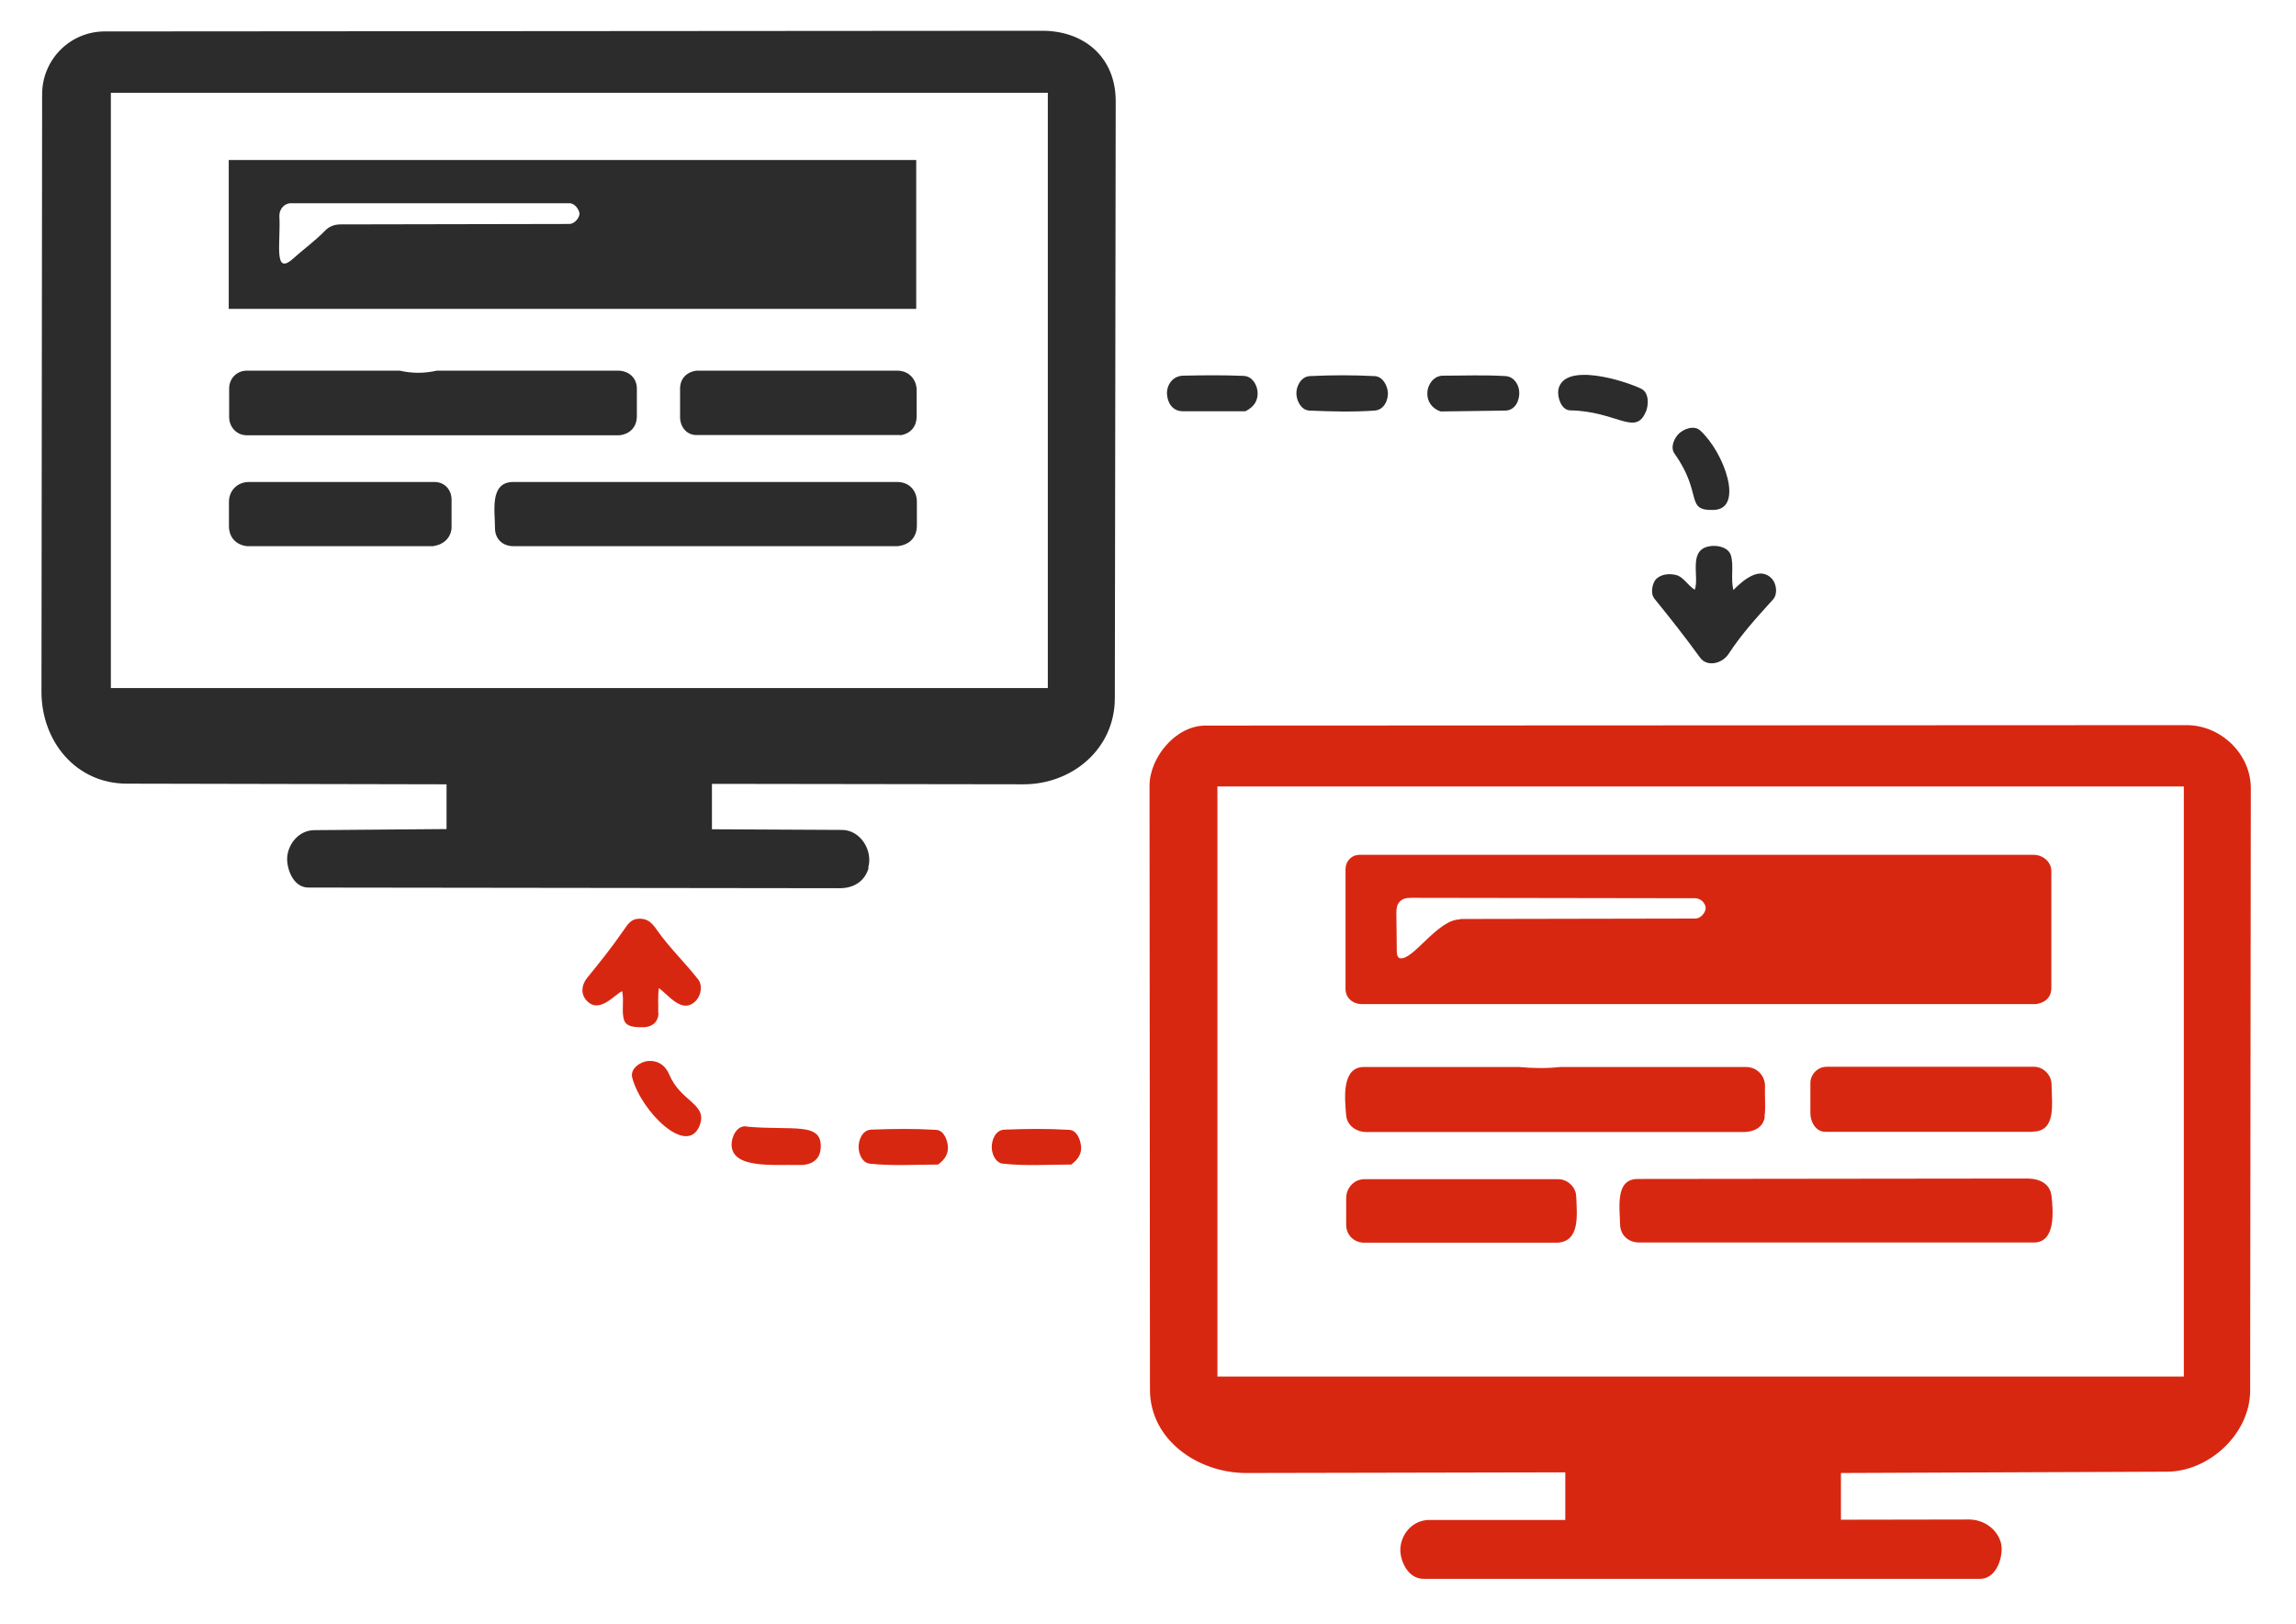 <?xml version="1.0" encoding="UTF-8"?>
<svg id="Layer_1" xmlns="http://www.w3.org/2000/svg" version="1.1" viewBox="0 0 1052 744">
  <!-- Generator: Adobe Illustrator 30.1.0, SVG Export Plug-In . SVG Version: 2.1.1 Build 136)  -->
  <defs>
    <style>
      .st0 {
        fill: #d82711;
      }

      .st1 {
        fill: #2c2c2c;
      }
    </style>
  </defs>
  <path class="st1" d="M792,299.6c-3,4.5-9.9,6.1-13.1,1.6-6.8-9.4-13.7-18.1-20.9-27-2-2.5-.8-7.3.8-8.9,2.2-2.2,5.8-2.7,9.1-1.9s5,4.3,8.6,6.8c2.4-6.1-3.7-19.2,8-20.1,3.2-.2,7.5.8,8.6,4.4,1.4,4.9-.2,10.1,1.1,15.8,4.5-4.5,12.3-11.4,17.9-4.9,1.7,2,2.6,6.6.3,9.2-7.2,8-14.2,15.5-20.4,25h0Z"/>
  <path class="st0" d="M301.7,464c0,4.5-3.3,6.8-7.8,6.6-2.9-.1-6.9,0-8-3.4-1.2-3.9.1-8-.8-13.1-3.2,1.1-10.4,10.7-16.3,4.3-2.9-3.1-2.3-7.3.2-10.4,5.8-7.1,11.3-14,16.5-21.5,2.1-3,3.5-5.4,6.9-5.6,4.1-.3,6.2,1.7,8.5,5,5.7,8.2,12.9,15,19,22.8,2.1,2.7,1.3,7.2-.9,9.6-6.3,6.8-12.7-2.6-17.1-5.6-.6,4.1-.2,7.5-.3,11.2h0Z"/>
  <path class="st0" d="M429.8,533.5c-10.7,0-20.9.7-31.2-.4-3.7-.4-5.2-4.8-5.2-7.6,0-3.2,1.6-7.8,5.8-8,10-.4,19.8-.5,29.7.1,3.6.2,5.1,4.6,5.4,7.3.3,3.2-1,6.1-4.5,8.6h0Z"/>
  <path class="st0" d="M490.8,533.5c-10.7,0-20.9.7-31.2-.4-3.7-.4-5.2-4.8-5.2-7.6,0-3.2,1.6-7.8,5.8-8,10-.4,19.8-.5,29.7.1,3.6.2,5.1,4.6,5.4,7.3.4,3.2-1,6.1-4.5,8.6h0Z"/>
  <path class="st0" d="M341.9,516.1c21.5,2,35.3-2.5,34.1,10.3-.5,5.2-4.6,7.5-10,7.3-11.4-.3-30.8,1.9-30.8-9.4,0-3.3,2.2-8.7,6.7-8.3h0Z"/>
  <path class="st0" d="M306.7,492.3c5.1,12.6,18.1,13.4,13.7,23.7-5.9,13.7-26.5-6.8-30.7-22.2-1.2-4.4,4-7.4,6.9-7.7,4.6-.5,8.3,1.8,10.1,6.3h0Z"/>
  <path class="st1" d="M398,397.6c-1.8,6.3-7,9.3-13.2,9.3l-243.5-.3c-7.2,0-10.1-9.1-9.7-14,.5-6.2,5.5-12.3,12.5-12.3l60.5-.5v-20.5c0,0-146.5-.3-146.5-.3-23.4,0-39.1-19.5-39.1-42.1l.3-273.7c0-15.9,12.8-28.8,28.7-28.8l429.6-.3c19.2,0,33.6,12.2,33.6,32.2l-.4,273.5c0,23.4-19.7,39.6-42,39.5l-142.6-.2v20.8s59.6.3,59.6.3c8.3,0,14.3,9.3,12,17.3h0ZM480.1,42.5H50.8v272.7h429.3V42.5h0Z"/>
  <path class="st1" d="M104.8,73.3h315v68.2H104.8s0-68.2,0-68.2ZM149,105.6c2-2,4.4-2.8,7.1-2.8l104.7-.2c2.7,0,4.9-3.2,4.7-4.9s-2.1-4.6-4.6-4.6h-127.6c-3.2,0-5.4,2.9-5.3,5.9.7,11.9-2.9,27.8,6.4,19.4,4.6-4.2,10-8,14.6-12.8h0Z"/>
  <path class="st1" d="M411.3,250.2h-176.1c-5.1,0-8.4-3.5-8.4-8.2,0-7.9-2.6-21.2,8.4-21.2h175.8c5.6,0,9.1,3.9,9.1,9.1v11.1c-.1,4.8-2.9,8.5-8.7,9.2h0Z"/>
  <path class="st1" d="M291.8,190.6c0,5-3.1,8.2-7.9,8.8H113.1c-4.9,0-8.1-4-8.1-8.3v-13.2c0-4.4,3.4-8.1,8.1-8.1h70c5.8,1.3,11.2,1.3,17.1,0h82.9c5,0,8.7,3.3,8.7,8.2v12.5s0,0,0,0Z"/>
  <path class="st1" d="M412.5,199.3h-93.4c-4.7,0-7.5-4-7.5-8.2v-13c0-4.6,2.9-7.7,7.6-8.3h91.9c5.4,0,9,4.1,8.9,9.2v12c-.1,4.2-2.5,7.6-7.4,8.4h0Z"/>
  <path class="st1" d="M198.5,250.2h-85.4c-5.1-.6-8.2-4.2-8.2-9.2v-11.1c0-5.1,3.8-9.1,9.2-9.1h84.9c4.8,0,7.9,3.6,7.9,8.1v13.1c-.4,4.3-3.4,7.4-8.4,8.2h0Z"/>
  <path class="st1" d="M754.1,188.6c-4.7,11.4-13.4-.2-34.5-.6-4.4,0-6.1-6.3-5.6-9.4,2.4-13.1,30.7-4.1,38-.5,3.7,1.8,3.4,7.5,2.1,10.6h0Z"/>
  <path class="st1" d="M779.1,197.3c11,10.1,20.1,35.8,6.2,36.3-13.5.5-4.9-7.3-18-25.7-2.2-3-.1-7.3,2-9.3,2.2-2.1,7-4,9.8-1.3h0Z"/>
  <path class="st1" d="M629.8,188.1c-10.2.7-19.9.4-29.8,0-4-.2-5.9-4.7-6-7.6-.2-3.3,2-8,6.2-8.2,9.9-.5,19.7-.5,29.6,0,3.9.2,5.8,4.4,6.1,7.3.3,3.2-1.5,8.2-6.1,8.5h0Z"/>
  <path class="st1" d="M689.6,188.1l-29.5.4c-4.2-1.4-6.4-4.9-6.1-8.9.2-3.3,2.8-7.5,7.2-7.5,9.7,0,19.1-.4,28.7.2,4,.3,6.1,4.2,6.2,7.3.2,3.5-1.6,8.4-6.4,8.5h0Z"/>
  <path class="st1" d="M570.5,188.4h-28.5c-4.8,0-7.1-3.9-7.3-7.9s2.5-8.3,7.4-8.4c9.3-.2,18.5-.3,27.8.1,4,.2,6.1,4.3,6.3,7.3.3,3.7-1.4,6.9-5.6,8.9h0Z"/>
  <path class="st0" d="M907.1,723.3h-254.8c-7.6,0-11.3-9.2-10.6-14.7.8-6.7,6.1-12.3,13.3-12.3h62.2c0,0,0-21.8,0-21.8l-146.3.3c-21.7,0-44-14.9-44-38.2l-.2-276.6c0-13,12-27.6,25.6-27.6l449.6-.2c15.6,0,29.4,13.1,29.4,28.9l-.3,275.9c0,19.8-18.8,37.1-38,37.2l-149.5.6v21.4s58.6-.1,58.6-.1c7.2,0,13.1,4.7,14.7,10.7,1.4,5.2-1.5,16.5-9.6,16.5h0ZM1000.6,360.3h-442.8v270.3h442.8v-270.3h0Z"/>
  <path class="st0" d="M933,460h-308.8c-4.5,0-7.7-2.9-7.7-7v-55c.1-3.5,2.7-6.4,6.6-6.4h308.6c4.5,0,8.2,3.4,8.2,7.4v53c.2,4.1-1.9,7.1-6.9,8h0ZM669.1,421l107.6-.2c2.9,0,5-3.2,4.8-5.1s-2.1-4.2-4.8-4.2l-129.7-.2c-2.7,0-4.3.3-5.7,1.8-1.2,1.3-1.5,2.9-1.5,5.1l.2,18c0,1.5.6,2.6,1.5,2.8,5.9,1.1,17.2-17.8,27.4-17.8h0Z"/>
  <path class="st0" d="M808.6,511.5c-.6,5.1-5.2,7.1-9.7,7.1h-172.8c-4.8,0-8.9-3.1-9.3-7.6-.8-8.7-1.9-22.2,8.2-22.2h70.9c6.6.6,12.5.7,19.1,0h84.9c5.2,0,9,4.1,8.8,9.1-.2,4.4.4,8.7-.2,13.6h0Z"/>
  <path class="st0" d="M932.3,569.2h-181.2c-5.1,0-8.7-3.4-8.8-8.3-.2-8.2-2.2-20.8,8.1-20.8l178.5-.2c5.5,0,10.5,2.3,11.1,8.1.7,6.6,2,20.8-7.7,21.2h0Z"/>
  <path class="st0" d="M931.3,518.5h-95c-4.3,0-6.8-4.6-6.8-8.4v-14c0-3.8,3.2-7.4,7.5-7.4h94.9c4.6,0,8.1,4,8.1,8.1,0,8.4,2.5,21.6-8.7,21.6h0Z"/>
  <path class="st0" d="M713.5,569.3h-88.4c-4.8,0-8.3-3.6-8.3-8.2v-12.2c0-4.6,3.5-8.7,8.4-8.7h88.7c4.4,0,8.1,3.6,8.3,7.8.4,9,1.7,20.7-8.6,21.3h0Z"/>
</svg>